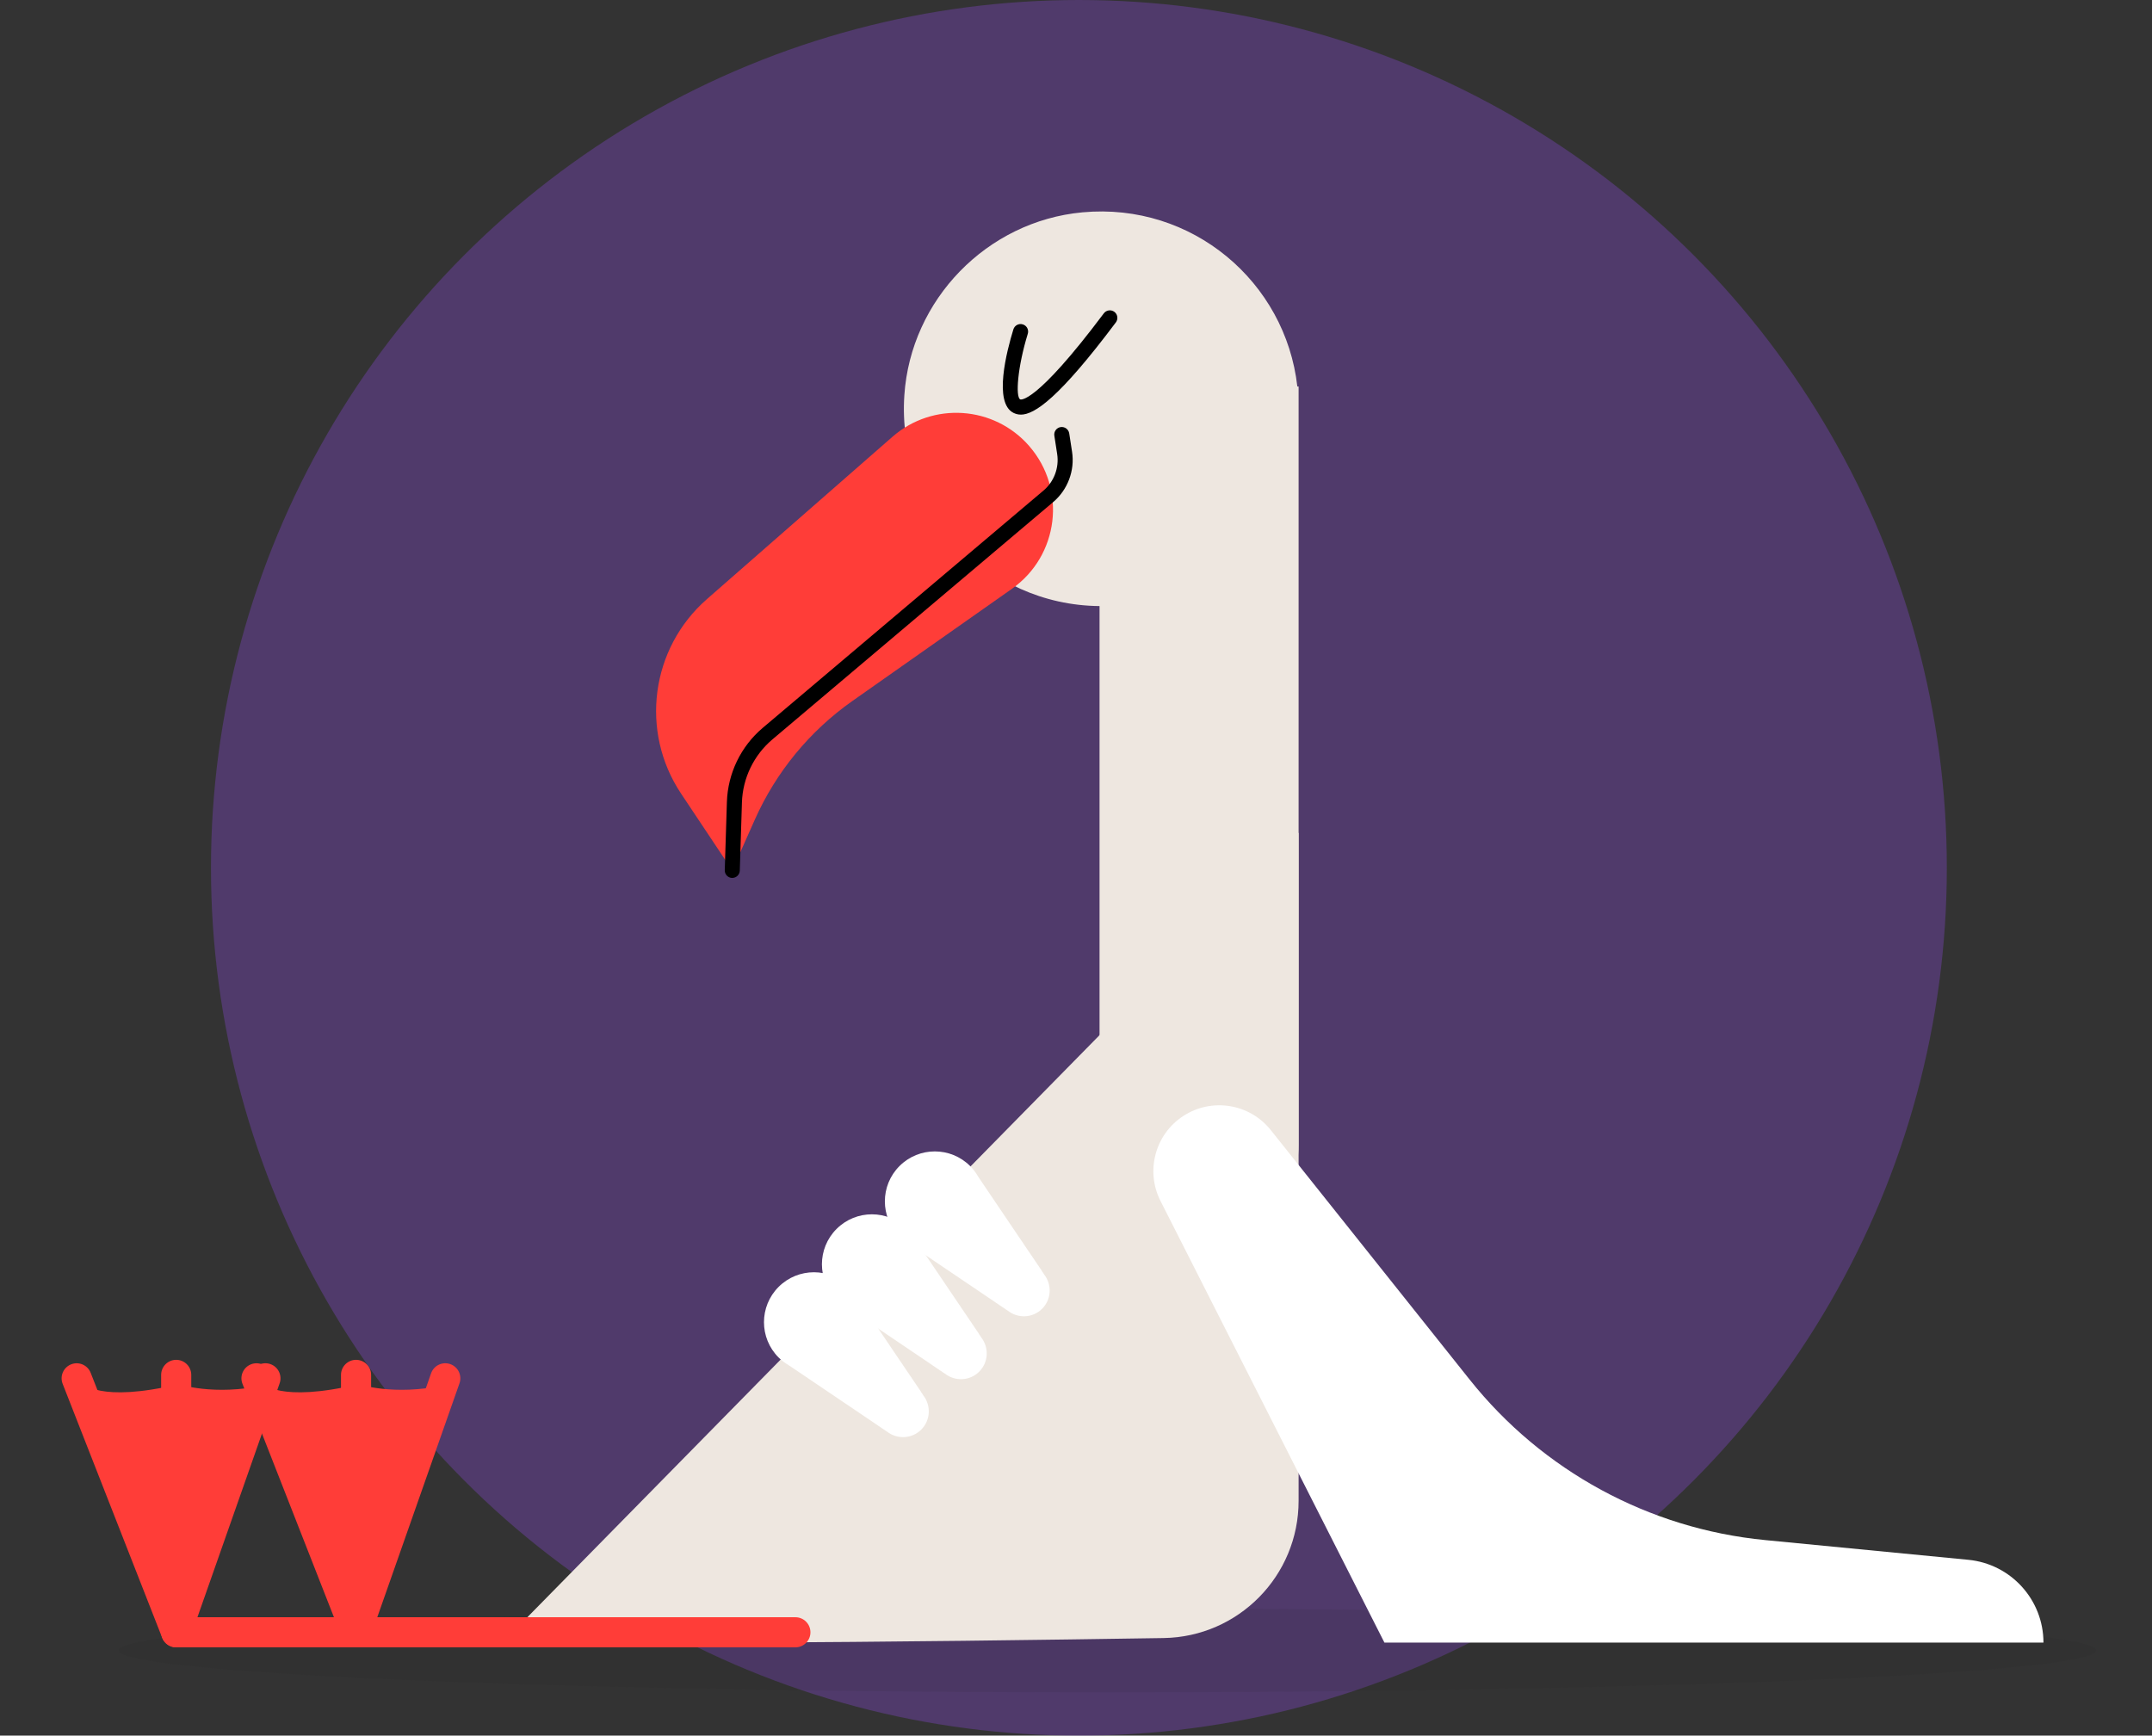 <svg xmlns="http://www.w3.org/2000/svg" viewBox="0 0 744.63 600.63"><rect x="0" y="0" width="744.63" height="600.63" fill="#333333" stroke="none"/><defs><style>.cls-1{fill:#fff;}.cls-2{fill:#ff3d38;}.cls-3{fill:#231f20;opacity:.1;}.cls-4{fill:#7f45c6;opacity:.38;}.cls-5{fill:#eee7e0;}</style></defs><g id="Layer_3"><circle class="cls-4" cx="373.32" cy="300.32" r="300.32"></circle></g><g id="Layer_2"><g><ellipse class="cls-3" cx="383.19" cy="571.14" rx="342.12" ry="14.53"></ellipse><g><path class="cls-5" d="M176.18,566.07L449.34,288.15v231.24c0,25.93-20.78,47.07-46.71,47.48-79.07,1.25-230.41,3.15-226.46-.8Z"></path><path class="cls-5" d="M448.9,133.75c-4.07-36.16-36.37-63.78-74.35-60.27-33.04,3.06-59.42,30.2-61.63,63.3-2.65,39.64,28.55,72.63,67.54,72.96v186.48c0,19.02,15.42,34.44,34.44,34.44h0c19.02,0,34.44-15.42,34.44-34.44V133.75h-.45Z"></path><path class="cls-2" d="M356.18,154.43h0c12.99,14.99,10.18,37.93-6.04,49.34l-55.19,38.81c-14.77,10.39-26.44,24.59-33.78,41.09l-7.8,17.54-17.7-26.56c-14.34-21.5-10.51-50.3,8.94-67.32l64.2-56.18c13.97-12.22,35.21-10.76,47.37,3.27Z"></path><path d="M353.21,143.48c-.99,0-1.82-.25-2.56-.62-6.94-3.53-2.31-21.37,0-28.88,.42-1.38,1.89-2.15,3.26-1.72,1.38,.42,2.15,1.88,1.72,3.26-3.54,11.51-4.32,21.83-2.61,22.7,.05,.03,5.05,2.05,28.92-29.78,.86-1.15,2.5-1.38,3.65-.52,1.15,.86,1.38,2.5,.52,3.65-19.55,26.07-28.1,31.92-32.89,31.92Z"></path><path class="cls-1" d="M409.4,386.23h0c9.85-6.45,22.99-4.34,30.32,4.86l68.83,86.37c25.17,31.58,62.06,51.61,102.25,55.51l70.26,6.82c14.75,1.43,26.01,13.83,26.01,28.65h-228.04l-77.48-152.83c-5.25-10.36-1.88-23.01,7.84-29.38Z"></path><path class="cls-2" d="M213,570.09H60.97c-2.14,0-4.07-1.31-4.85-3.31l-34.44-87.89c-1.05-2.68,.27-5.7,2.95-6.75,2.67-1.05,5.7,.27,6.75,2.95l33.15,84.58H213c2.88,0,5.21,2.33,5.21,5.21s-2.33,5.21-5.21,5.21Z"></path><path class="cls-2" d="M60.97,570.09c-.29,0-.58-.02-.88-.07-2.5-.43-4.33-2.6-4.33-5.14v-89.08c0-2.88,2.33-5.21,5.21-5.21s5.21,2.33,5.21,5.21v58.52l20.75-59.06c.95-2.72,3.93-4.14,6.64-3.19,2.72,.95,4.14,3.93,3.19,6.64l-30.88,87.89c-.74,2.12-2.74,3.48-4.91,3.48Z"></path><path d="M253.38,303.82h-.08c-1.44-.05-2.57-1.25-2.52-2.69l.74-23.57c.31-9.91,4.83-19.27,12.4-25.67l97.16-82.14c3.64-3.07,5.45-7.91,4.72-12.62l-.98-6.36c-.22-1.42,.76-2.75,2.18-2.97,1.41-.21,2.75,.76,2.97,2.18l.98,6.36c1,6.49-1.5,13.15-6.51,17.39l-97.16,82.14c-6.45,5.45-10.3,13.42-10.56,21.85l-.74,23.57c-.05,1.41-1.2,2.52-2.6,2.52Z"></path><path class="cls-2" d="M28.63,478.66s5.53,6.91,33.19,.35c0,0,12.1,4.15,29.73,.35l-28.69,77.43-34.22-78.12Z"></path><path class="cls-2" d="M275.22,570.09H123.19c-2.14,0-4.07-1.31-4.85-3.31l-34.44-87.89c-1.05-2.68,.27-5.7,2.95-6.75,2.67-1.05,5.7,.27,6.75,2.95l33.15,84.58h148.47c2.88,0,5.21,2.33,5.21,5.21s-2.33,5.21-5.21,5.21Z"></path><path class="cls-2" d="M123.2,570.09c-.29,0-.58-.02-.88-.07-2.5-.43-4.33-2.6-4.33-5.14v-89.08c0-2.88,2.33-5.21,5.21-5.21s5.21,2.33,5.21,5.21v58.52l20.75-59.06c.95-2.72,3.93-4.14,6.64-3.19,2.72,.95,4.14,3.93,3.19,6.64l-30.88,87.89c-.74,2.12-2.74,3.48-4.91,3.48Z"></path><path class="cls-2" d="M90.85,478.66s5.53,6.91,33.19,.35c0,0,12.1,4.15,29.73,.35l-28.69,77.43-34.22-78.12Z"></path><path class="cls-1" d="M360.53,439.86c-.22-.4-.48-.77-.77-1.14-.23-.4-.48-.77-.77-1.14-.23-.4-.49-.77-.77-1.14-.23-.4-.49-.77-.77-1.14-.23-.4-.49-.77-.77-1.14-.23-.4-.49-.77-.77-1.14-.23-.39-.49-.77-.77-1.14-.23-.39-.49-.77-.77-1.14-.23-.4-.49-.77-.77-1.14-.23-.39-.49-.77-.77-1.14-.23-.39-.49-.77-.77-1.14-.23-.39-.49-.77-.77-1.14-.23-.39-.49-.77-.77-1.14-.23-.39-.49-.77-.77-1.14-.23-.39-.49-.77-.77-1.14-.23-.39-.49-.77-.77-1.14-.23-.39-.49-.77-.77-1.14-.23-.39-.49-.77-.77-1.14-.23-.39-.49-.77-.77-1.14-.23-.39-.49-.77-.77-1.14-.24-.39-.5-.77-.77-1.14-.24-.39-.5-.77-.77-1.14-.24-.39-.5-.77-.77-1.14-.24-.39-.5-.77-.77-1.14-.24-.39-.5-.77-.77-1.14-.24-.39-.5-.77-.77-1.14-.24-.39-.5-.77-.77-1.14-.24-.39-.5-.77-.77-1.14-.2-.33-.41-.66-.64-.98-.72-1.22-1.59-2.38-2.64-3.43-6.75-6.75-17.69-6.75-24.44,0-6.75,6.75-6.75,17.69,0,24.44,1.05,1.05,2.21,1.91,3.43,2.64,.32,.23,.65,.44,.98,.64,.37,.27,.75,.53,1.14,.77,.38,.27,.75,.53,1.14,.77,.37,.27,.75,.53,1.14,.77,.37,.27,.75,.53,1.14,.77,.37,.27,.75,.53,1.14,.77,.37,.27,.75,.53,1.14,.77,.37,.27,.75,.53,1.14,.77,.37,.28,.75,.54,1.14,.77,.37,.27,.75,.53,1.14,.77,.37,.28,.75,.54,1.14,.77,.37,.28,.75,.54,1.14,.77,.37,.28,.75,.54,1.14,.77,.37,.28,.75,.54,1.14,.77,.37,.28,.75,.54,1.14,.77,.37,.28,.75,.54,1.14,.77,.37,.28,.75,.54,1.14,.77,.37,.28,.75,.54,1.14,.77,.37,.28,.75,.54,1.14,.77,.37,.28,.75,.54,1.14,.77,.37,.28,.75,.54,1.14,.77,.37,.28,.75,.54,1.14,.77,.37,.28,.75,.54,1.14,.77,.37,.28,.75,.54,1.14,.77,.37,.28,.75,.54,1.14,.77,.37,.28,.75,.54,1.14,.77,.37,.28,.74,.54,1.14,.77,.37,.29,.75,.54,1.14,.77,.37,.29,.74,.54,1.14,.77,.37,.29,.74,.55,1.14,.77,3.53,2.78,8.63,2.58,11.88-.67,3.25-3.25,3.45-8.36,.67-11.89-.22-.4-.48-.77-.77-1.14Z"></path><path class="cls-1" d="M338.75,461.63c-.22-.4-.48-.77-.77-1.14-.23-.4-.48-.77-.77-1.14-.23-.4-.49-.77-.77-1.14-.23-.4-.49-.77-.77-1.14-.23-.4-.49-.77-.77-1.14-.23-.4-.49-.77-.77-1.14-.23-.39-.49-.77-.77-1.14-.23-.39-.49-.77-.77-1.14-.23-.4-.49-.77-.77-1.14-.23-.39-.49-.77-.77-1.14-.23-.39-.49-.77-.77-1.14-.23-.39-.49-.77-.77-1.14-.23-.39-.49-.77-.77-1.14-.23-.39-.49-.77-.77-1.14-.23-.39-.49-.77-.77-1.14-.23-.39-.49-.77-.77-1.14-.23-.39-.49-.77-.77-1.14-.23-.39-.49-.77-.77-1.14-.23-.39-.49-.77-.77-1.14-.23-.39-.49-.77-.77-1.14-.24-.39-.5-.77-.77-1.14-.24-.39-.5-.77-.77-1.14-.24-.39-.5-.77-.77-1.14-.24-.39-.5-.77-.77-1.14-.24-.39-.5-.77-.77-1.14-.24-.39-.5-.77-.77-1.14-.24-.39-.5-.77-.77-1.14-.24-.39-.5-.77-.77-1.14-.2-.33-.41-.66-.64-.98-.72-1.22-1.59-2.38-2.64-3.43-6.75-6.75-17.69-6.75-24.44,0-6.75,6.75-6.75,17.69,0,24.44,1.05,1.05,2.21,1.91,3.43,2.64,.32,.23,.65,.44,.98,.64,.37,.27,.75,.53,1.14,.77,.38,.27,.75,.53,1.14,.77,.37,.27,.75,.53,1.14,.77,.37,.27,.75,.53,1.14,.77,.37,.27,.75,.53,1.14,.77,.37,.27,.75,.53,1.14,.77,.37,.27,.75,.53,1.14,.77,.37,.28,.75,.54,1.14,.77,.37,.27,.75,.53,1.14,.77,.37,.28,.75,.54,1.14,.77,.37,.28,.75,.54,1.14,.77,.37,.28,.75,.54,1.14,.77,.37,.28,.75,.54,1.14,.77,.37,.28,.75,.54,1.14,.77,.37,.28,.75,.54,1.14,.77,.37,.28,.75,.54,1.14,.77,.37,.28,.75,.54,1.14,.77,.37,.28,.75,.54,1.14,.77,.37,.28,.75,.54,1.14,.77,.37,.28,.75,.54,1.14,.77,.37,.28,.75,.54,1.14,.77,.37,.28,.75,.54,1.14,.77,.37,.28,.75,.54,1.14,.77,.37,.28,.75,.54,1.14,.77,.37,.28,.75,.54,1.14,.77,.37,.28,.74,.54,1.14,.77,.37,.29,.75,.54,1.14,.77,.37,.29,.74,.54,1.14,.77,.37,.29,.74,.55,1.14,.77,3.53,2.78,8.63,2.58,11.88-.67,3.25-3.25,3.45-8.36,.67-11.89-.22-.4-.48-.77-.77-1.14Z"></path><path class="cls-1" d="M318.7,481.68c-.22-.4-.48-.77-.77-1.14-.23-.4-.48-.77-.77-1.14-.23-.4-.49-.77-.77-1.14-.23-.4-.49-.77-.77-1.14-.23-.4-.49-.77-.77-1.14-.23-.4-.49-.77-.77-1.14-.23-.39-.49-.77-.77-1.14-.23-.39-.49-.77-.77-1.14-.23-.4-.49-.77-.77-1.14-.23-.39-.49-.77-.77-1.14-.23-.39-.49-.77-.77-1.14-.23-.39-.49-.77-.77-1.14-.23-.39-.49-.77-.77-1.14-.23-.39-.49-.77-.77-1.14-.23-.39-.49-.77-.77-1.14-.23-.39-.49-.77-.77-1.14-.23-.39-.49-.77-.77-1.14-.23-.39-.49-.77-.77-1.14-.23-.39-.49-.77-.77-1.14-.23-.39-.49-.77-.77-1.14-.24-.39-.5-.77-.77-1.14-.24-.39-.5-.77-.77-1.14-.24-.39-.5-.77-.77-1.14-.24-.39-.5-.77-.77-1.14-.24-.39-.5-.77-.77-1.14-.24-.39-.5-.77-.77-1.14-.24-.39-.5-.77-.77-1.14-.24-.39-.5-.77-.77-1.14-.2-.33-.41-.66-.64-.98-.72-1.22-1.59-2.38-2.64-3.43-6.75-6.75-17.69-6.75-24.44,0-6.75,6.75-6.75,17.69,0,24.44,1.05,1.05,2.21,1.91,3.43,2.64,.32,.23,.65,.44,.98,.64,.37,.27,.75,.53,1.14,.77,.38,.27,.75,.53,1.14,.77,.37,.27,.75,.53,1.14,.77,.37,.27,.75,.53,1.14,.77,.37,.27,.75,.53,1.14,.77,.37,.27,.75,.53,1.14,.77,.37,.27,.75,.53,1.14,.77,.37,.28,.75,.54,1.14,.77,.37,.27,.75,.53,1.14,.77,.37,.28,.75,.54,1.14,.77,.37,.28,.75,.54,1.14,.77,.37,.28,.75,.54,1.14,.77,.37,.28,.75,.54,1.14,.77,.37,.28,.75,.54,1.14,.77,.37,.28,.75,.54,1.14,.77,.37,.28,.75,.54,1.14,.77,.37,.28,.75,.54,1.14,.77,.37,.28,.75,.54,1.14,.77,.37,.28,.75,.54,1.14,.77,.37,.28,.75,.54,1.14,.77,.37,.28,.75,.54,1.14,.77,.37,.28,.75,.54,1.14,.77,.37,.28,.75,.54,1.14,.77,.37,.28,.75,.54,1.14,.77,.37,.28,.75,.54,1.14,.77,.37,.28,.74,.54,1.14,.77,.37,.29,.75,.54,1.14,.77,.37,.29,.74,.54,1.14,.77,.37,.29,.74,.55,1.14,.77,3.53,2.78,8.63,2.58,11.88-.67,3.25-3.25,3.45-8.36,.67-11.89-.22-.4-.48-.77-.77-1.14Z"></path></g></g></g></svg>